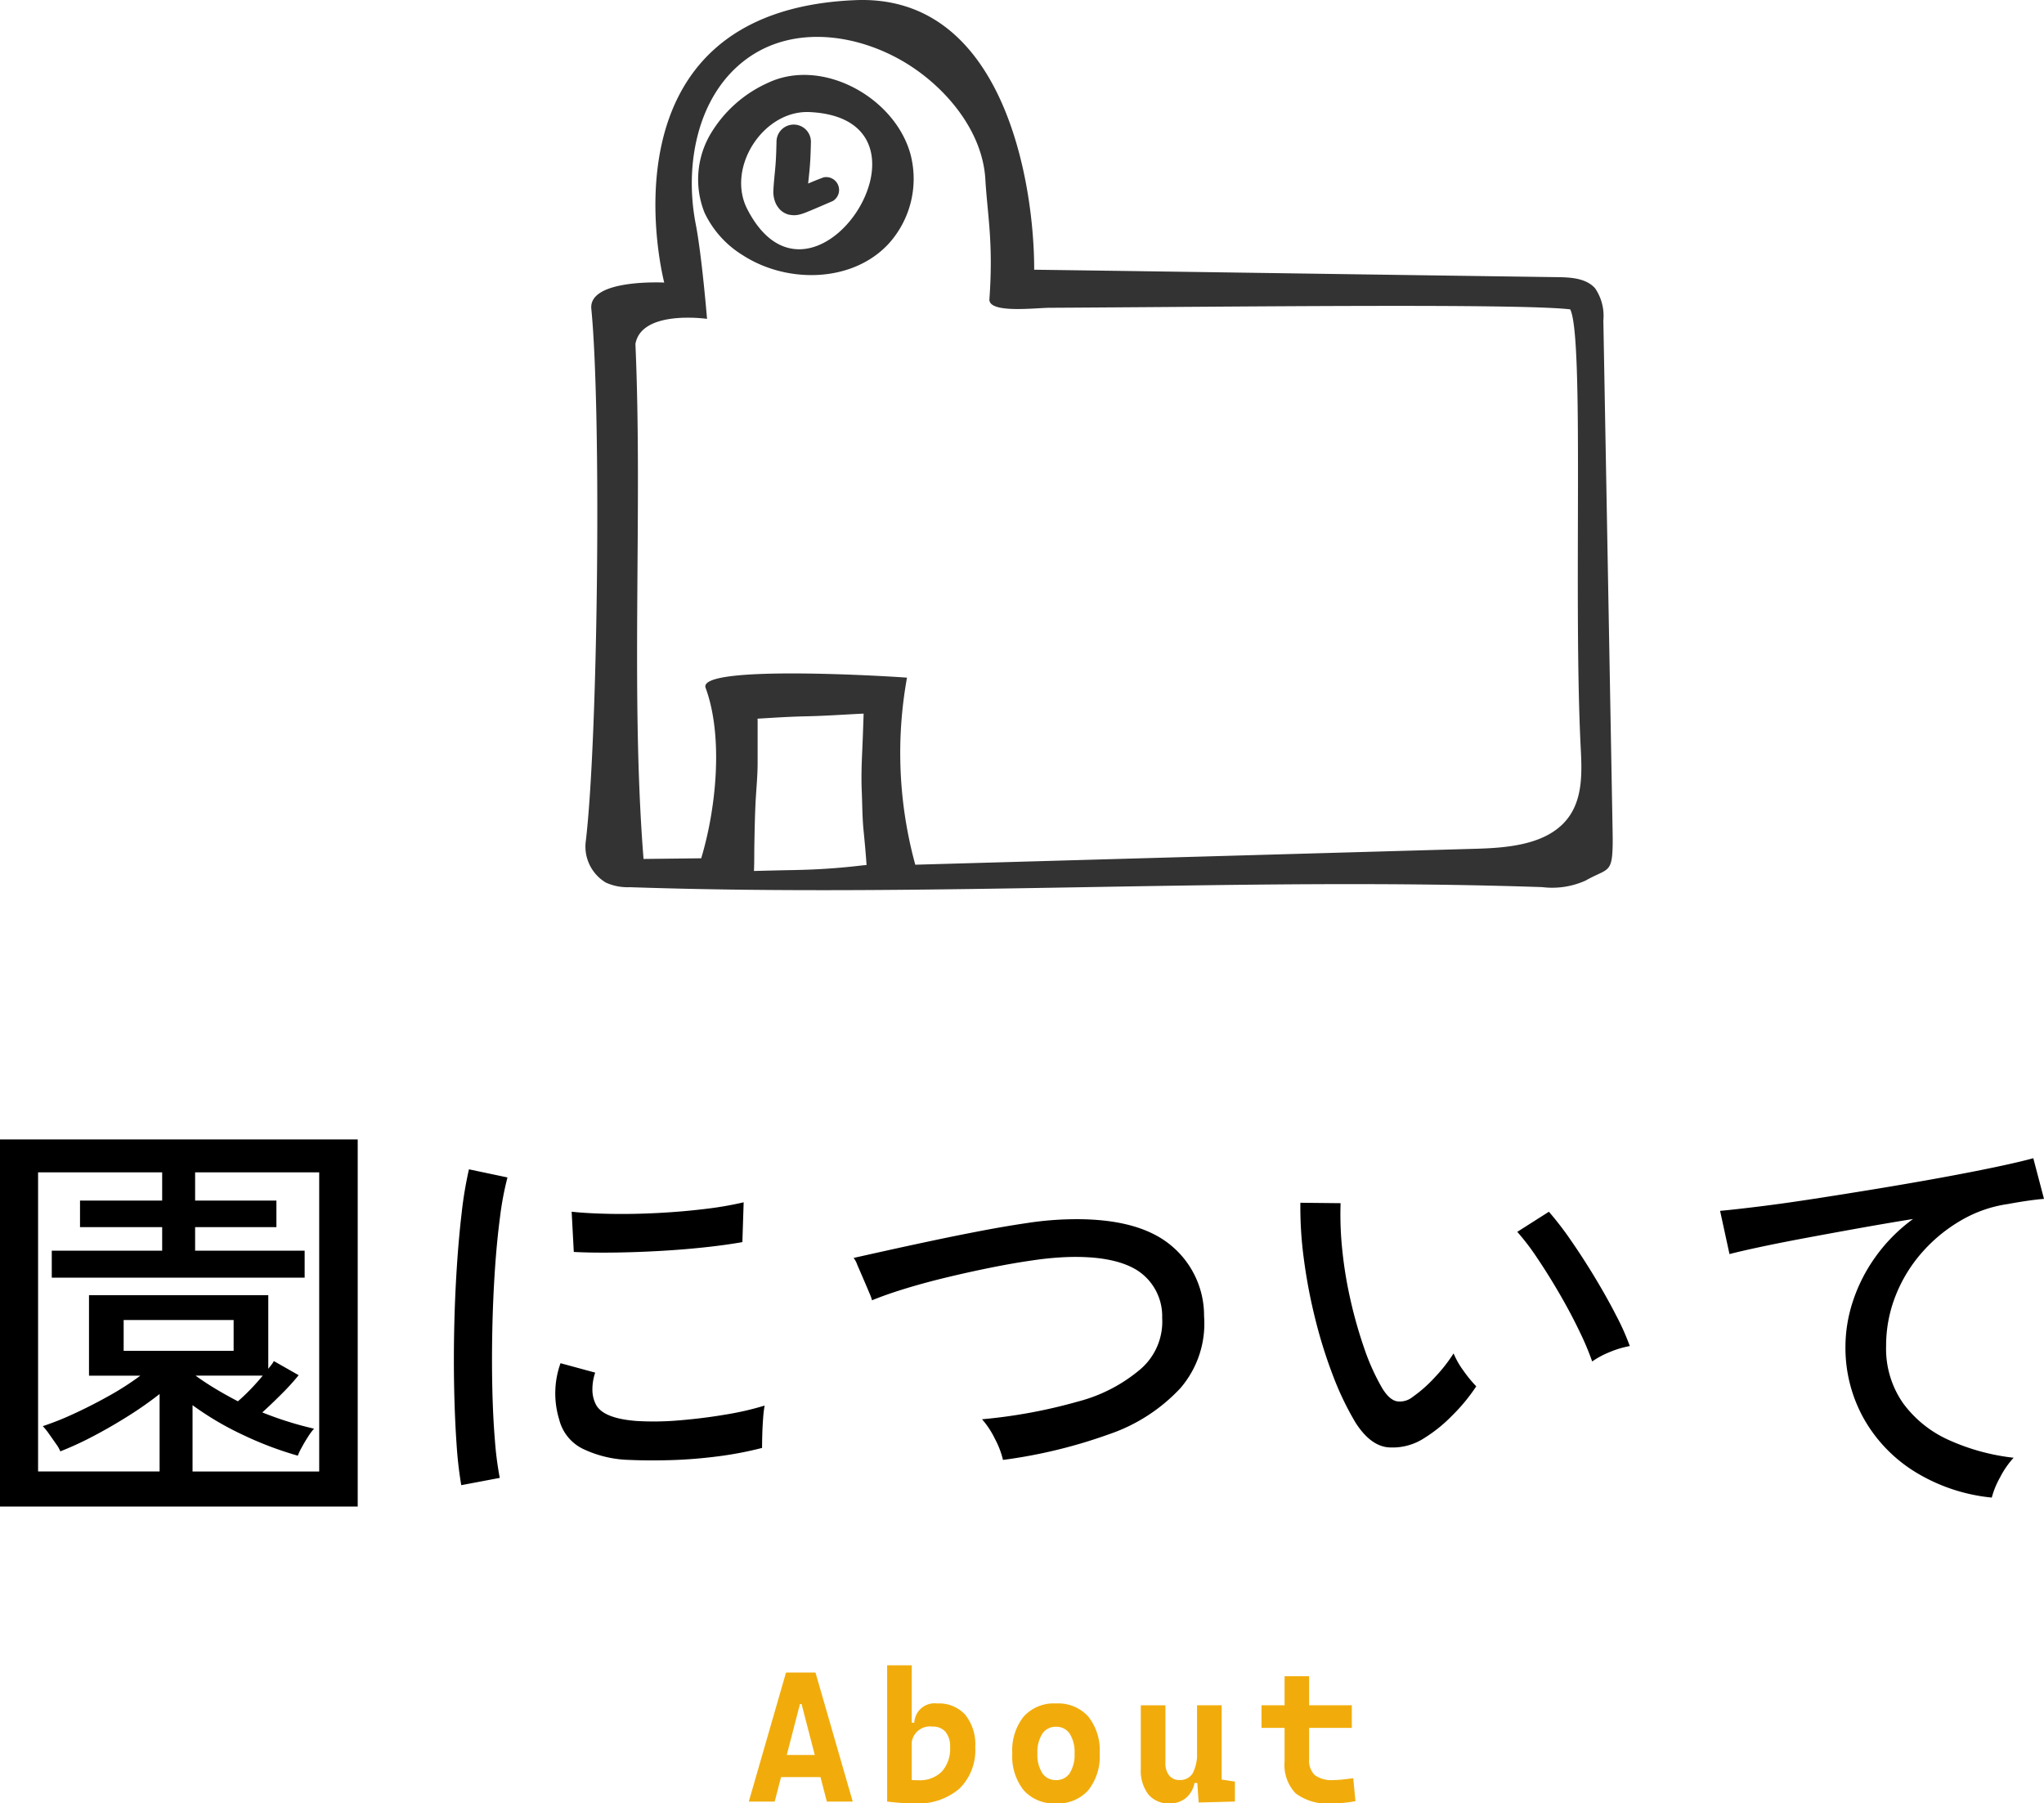 <svg xmlns="http://www.w3.org/2000/svg" xmlns:xlink="http://www.w3.org/1999/xlink" width="219.742" height="193.853" viewBox="0 0 219.742 193.853">
  <defs>
    <clipPath id="clip-path">
      <rect id="長方形_86" data-name="長方形 86" width="110.445" height="95.694" fill="none"/>
    </clipPath>
  </defs>
  <g id="section_ttl_about" transform="translate(-848.772 -918.378)">
    <path id="パス_21745" data-name="パス 21745" d="M.273,0l4-13.867H7.441L11.445,0H8.662L5.947-10.479H5.771L3.057,0ZM2.295-2.627V-5.01H9.326v2.383ZM18.084.2q-.742,0-1.465-.054T15.145,0l.967-2.627a3.176,3.176,0,0,0,1.143.288q.625.044,1.24.044a3.338,3.338,0,0,0,2.529-.928,3.66,3.66,0,0,0,.889-2.637,2.431,2.431,0,0,0-.488-1.626,1.748,1.748,0,0,0-1.406-.571A1.972,1.972,0,0,0,17.791-5.82l-.605-2.656h.879a2.181,2.181,0,0,1,2.461-2.07,3.8,3.8,0,0,1,3.022,1.221,5.1,5.1,0,0,1,1.069,3.467,5.8,5.8,0,0,1-1.7,4.468A6.822,6.822,0,0,1,18.084.2ZM15.145,0V-14.648h2.646V-.176ZM33.3.2A4.362,4.362,0,0,1,29.83-1.211,5.829,5.829,0,0,1,28.6-5.176a5.826,5.826,0,0,1,1.23-3.97,4.369,4.369,0,0,1,3.467-1.4,4.369,4.369,0,0,1,3.467,1.4,5.826,5.826,0,0,1,1.23,3.97,5.829,5.829,0,0,1-1.23,3.965A4.362,4.362,0,0,1,33.3.2Zm0-2.51a1.687,1.687,0,0,0,1.475-.747,3.683,3.683,0,0,0,.518-2.114,3.679,3.679,0,0,0-.518-2.119A1.691,1.691,0,0,0,33.3-8.037a1.694,1.694,0,0,0-1.47.742A3.652,3.652,0,0,0,31.3-5.176a3.656,3.656,0,0,0,.522,2.114A1.69,1.69,0,0,0,33.3-2.314ZM45.512.2a2.811,2.811,0,0,1-2.285-.972,4.16,4.16,0,0,1-.811-2.739v-6.836h2.646V-4.17A2.078,2.078,0,0,0,45.468-2.8a1.381,1.381,0,0,0,1.118.483,1.568,1.568,0,0,0,1.406-.718,4.6,4.6,0,0,0,.469-2.407l.527,3.447h-.8A2.772,2.772,0,0,1,47.25-.371,2.682,2.682,0,0,1,45.512.2ZM48.637.1l-.176-2.48V-4.2h2.646v1.836l1.426.215V0ZM48.461-2.93v-7.422h2.646v6.836ZM62.932.2A5.7,5.7,0,0,1,59.064-.879a4.419,4.419,0,0,1-1.191-3.437V-5.664H60.51V-4.57a2.186,2.186,0,0,0,.605,1.724,3.033,3.033,0,0,0,2.012.532,9.122,9.122,0,0,0,.957-.054q.508-.054,1.172-.142L65.49-.039q-.645.117-1.26.176T62.932.2ZM57.873-5.049v-8.428H60.51v8.428ZM55.393-7.92v-2.432H65.1V-7.92Z" transform="translate(929 1112.036)" fill="#f1ac0c"/>
    <g id="グループ_183" data-name="グループ 183" transform="translate(911.702 918.378)">
      <g id="グループ_182" data-name="グループ 182" transform="translate(0 0)" clip-path="url(#clip-path)">
        <path id="パス_21420" data-name="パス 21420" d="M110.432,91.192c.017-.513.016-1.022.008-1.516q-.5-27.619-1-55.238A5.238,5.238,0,0,0,108.56,31c-.951-1.088-2.581-1.188-4.027-1.208-19.6-.267-36.683-.534-56.282-.8C48.269,19.867,45.076-.641,29.037.015.818,1.169,8.479,30.374,8.479,30.374S.321,29.953.641,33.2c1.094,11.155.729,46.367-.612,57.364a4.506,4.506,0,0,0,2.177,4.311,5.664,5.664,0,0,0,2.564.493c32.7,1.115,65.4-1.123,98.1-.008a8.734,8.734,0,0,0,4.653-.7c2.27-1.286,2.823-.763,2.908-3.474M22.563,93.525c-1.476.023-2.957.063-4.437.1.041-.944.027-1.892.042-2.833.029-1.5.054-3,.128-4.492.07-1.445.226-2.887.223-4.336,0-1.524,0-3.048,0-4.572,0-.047-.012-.091-.014-.137,1.755-.106,3.5-.221,5.261-.256,1.965-.042,3.918-.178,5.88-.277.09-.005.179,0,.269-.008-.049,1.41-.092,2.821-.16,4.232-.061,1.379-.1,2.737-.04,4.117.061,1.4.053,2.808.193,4.2.122,1.236.24,2.477.322,3.718-.179.02-.36.034-.538.054a70.933,70.933,0,0,1-7.132.487m82.309-4.75c-2.254,2.052-5.879,2.373-9.067,2.464L35.468,92.952a45.418,45.418,0,0,1-.89-20.107c-1.284-.111-22.589-1.458-21.651,1.093,1.912,5.2,1.16,12.906-.473,18.323l-6.2.071c-1.418-17.876-.086-37.441-.872-55.356.656-3.718,7.7-2.7,7.7-2.7s-.559-6.81-1.219-10.2c-1.241-6.382.183-13.8,5.395-17.684S29.706,3.7,34.9,7.052C39,9.7,42.708,14.242,43,19.262c.221,3.8.875,6.78.438,12.9-.112,1.565,4.924.931,6.492.923,19.048-.1,50.481-.485,55.948.17,1.531,3.062.315,31.333,1.133,47.228.126,2.446.2,5.08-1.142,7.125a6.164,6.164,0,0,1-.994,1.164" transform="translate(0 0)" fill="#333"/>
        <path id="パス_21421" data-name="パス 21421" d="M37.325,18.268l-.007-.027C35.7,12.065,27.843,7.7,22,10.44a13.692,13.692,0,0,0-6.3,5.67,9.628,9.628,0,0,0-.552,8.308A10.756,10.756,0,0,0,19.3,29.013c4.789,3.072,11.807,2.91,15.656-1.279a10.4,10.4,0,0,0,2.367-9.466m-4.452,3.051C31.316,27,24.035,32.4,19.739,24.026c-2.283-4.45,1.734-10.673,6.729-10.426,6.043.3,7.407,4.067,6.406,7.719" transform="translate(-2.335 -1.552)" fill="#333"/>
        <path id="パス_21422" data-name="パス 21422" d="M29.43,21.679c-.508.178-1,.388-1.5.594l-.085.035c.053-.471.1-.943.147-1.414.1-1.024.132-2.048.153-3.072a1.848,1.848,0,1,0-3.7,0c-.021.9-.045,1.8-.124,2.7-.074.854-.174,1.705-.215,2.564a3.052,3.052,0,0,0,.277,1.4,2.808,2.808,0,0,0,.442.632,2.107,2.107,0,0,0,.925.532,3.276,3.276,0,0,0,.632.066,2.7,2.7,0,0,0,.682-.112,6.7,6.7,0,0,0,.723-.26c.908-.368,1.8-.765,2.7-1.149a1.383,1.383,0,0,0-1.066-2.527" transform="translate(-3.896 -2.581)" fill="#333"/>
      </g>
    </g>
    <path id="パス_21741" data-name="パス 21741" d="M3.772,2.254V-37.214H42.228V2.254ZM7.866-1.518H20.93V-9.844a39.29,39.29,0,0,1-3.381,2.369Q15.686-6.3,13.8-5.313A35.006,35.006,0,0,1,10.258-3.68a3.643,3.643,0,0,0-.46-.8q-.368-.529-.759-1.081a6.65,6.65,0,0,0-.667-.828,30.96,30.96,0,0,0,3.289-1.311q1.863-.851,3.8-1.932a30.511,30.511,0,0,0,3.4-2.185H13.34V-20.47H32.614v7.912q.184-.23.345-.437a2.384,2.384,0,0,0,.253-.391l2.668,1.518a25.082,25.082,0,0,1-1.84,2.024q-1.1,1.1-2.07,1.978a37.2,37.2,0,0,0,5.566,1.748,5.626,5.626,0,0,0-.621.828q-.391.6-.713,1.2a6.417,6.417,0,0,0-.414.874,37.444,37.444,0,0,1-5.842-2.208,32.562,32.562,0,0,1-5.474-3.22v7.13H38.088V-33.672H24.748v3.036h8.74v2.852h-8.74v2.53H36.524v2.9H9.338v-2.9H21.206v-2.53H12.374v-2.852h8.832v-3.036H7.866Zm9.2-12.972H28.888V-17.8H17.066ZM29.348-9.062q.644-.552,1.357-1.288t1.311-1.472H24.794q1.012.736,2.162,1.426T29.348-9.062ZM53.36-.046a42.406,42.406,0,0,1-.506-4.439q-.184-2.645-.253-5.8t0-6.509q.069-3.358.276-6.578t.529-5.957a41.4,41.4,0,0,1,.782-4.669l4.14.874a32.206,32.206,0,0,0-.8,4.255q-.345,2.6-.552,5.7t-.276,6.394q-.069,3.289,0,6.348t.276,5.543A35.326,35.326,0,0,0,57.5-.828ZM71.438-2.76a12.267,12.267,0,0,1-5.06-1.219,4.8,4.8,0,0,1-2.484-3.105,9.6,9.6,0,0,1,.138-6.072l3.726,1.012a5.67,5.67,0,0,0-.3,1.863A3.519,3.519,0,0,0,67.8-8.786q.736,1.564,4.416,1.84a31.265,31.265,0,0,0,4.6-.069q2.53-.207,4.968-.621A31.721,31.721,0,0,0,85.974-8.6a12.259,12.259,0,0,0-.161,1.357q-.069.9-.092,1.794t-.023,1.4a38.351,38.351,0,0,1-4.853.92q-2.553.322-4.968.391T71.438-2.76Zm-5.98-22.356-.23-4.324q1.7.184,4.14.23t5.106-.092q2.668-.138,5.106-.437a36.8,36.8,0,0,0,4.14-.713l-.138,4.278q-1.794.322-4.186.575t-4.968.391q-2.576.138-4.922.161T65.458-25.116ZM111.6-2.76a9.322,9.322,0,0,0-.874-2.277,9.138,9.138,0,0,0-1.38-2.093,56.079,56.079,0,0,0,10.327-1.909,16.909,16.909,0,0,0,6.785-3.542,6.745,6.745,0,0,0,2.254-5.451,5.857,5.857,0,0,0-2.714-5.129q-2.576-1.587-7.636-1.4a33.927,33.927,0,0,0-3.542.345q-2.116.3-4.508.782t-4.784,1.058q-2.392.575-4.485,1.219T97.52-19.918a4.4,4.4,0,0,0-.276-.759q-.276-.667-.644-1.518l-.667-1.541a2.466,2.466,0,0,0-.391-.736q1.426-.322,3.611-.805t4.784-1.035q2.6-.552,5.244-1.058t4.991-.851a34.879,34.879,0,0,1,4.048-.391q7.406-.276,11.109,2.53a9.781,9.781,0,0,1,3.887,7.866,10.622,10.622,0,0,1-2.553,7.751A18.7,18.7,0,0,1,123-5.52,54.571,54.571,0,0,1,111.6-2.76Zm45.218-2.3a6.248,6.248,0,0,1-3.864.943q-1.886-.207-3.45-2.645a32.048,32.048,0,0,1-2.438-5.083,52.016,52.016,0,0,1-1.909-6.118,57.227,57.227,0,0,1-1.219-6.44,41.562,41.562,0,0,1-.368-6l4.324.046a36.165,36.165,0,0,0,.184,5.06,44.5,44.5,0,0,0,.9,5.428,48.353,48.353,0,0,0,1.472,5.152,23.752,23.752,0,0,0,1.909,4.232q.782,1.288,1.61,1.426a2.165,2.165,0,0,0,1.656-.46,14.659,14.659,0,0,0,2.415-2.139,16.552,16.552,0,0,0,2-2.553,8.876,8.876,0,0,0,1.081,1.886,13.586,13.586,0,0,0,1.357,1.656,19.458,19.458,0,0,1-2.6,3.151A15.928,15.928,0,0,1,156.814-5.06Zm18.124-8.28a29.357,29.357,0,0,0-1.334-3.174q-.92-1.932-2.116-4T169.073-24.4a25.043,25.043,0,0,0-2.185-2.875l3.4-2.162a34.106,34.106,0,0,1,2.369,3.082q1.311,1.886,2.6,4.025t2.277,4.071A26.211,26.211,0,0,1,178.986-15a10.264,10.264,0,0,0-2.208.667A9.114,9.114,0,0,0,174.938-13.34ZM217.9,1.288a19.3,19.3,0,0,1-8.165-2.714,15.921,15.921,0,0,1-5.566-5.727,15.585,15.585,0,0,1-2-7.843,15.691,15.691,0,0,1,.782-4.761,17.564,17.564,0,0,1,2.415-4.784,17.862,17.862,0,0,1,4.071-4.117q-2.852.46-5.8.989t-5.658,1.035q-2.714.506-4.876.966t-3.4.782l-1.012-4.646q1.518-.138,4.14-.46t5.911-.828q3.289-.506,6.785-1.081t6.785-1.173q3.289-.6,5.911-1.15t4.14-.966l1.15,4.37q-.644.046-1.633.184t-2.231.368a13.831,13.831,0,0,0-4.991,1.725,16.719,16.719,0,0,0-4.209,3.427,15.733,15.733,0,0,0-2.875,4.669A14.6,14.6,0,0,0,206.54-15a10.2,10.2,0,0,0,1.84,6.164,12.335,12.335,0,0,0,4.945,3.956,23.115,23.115,0,0,0,6.923,1.886,9.644,9.644,0,0,0-1.472,2.139A9.2,9.2,0,0,0,217.9,1.288Z" transform="translate(845 1078.071)"/>
  </g>
</svg>
